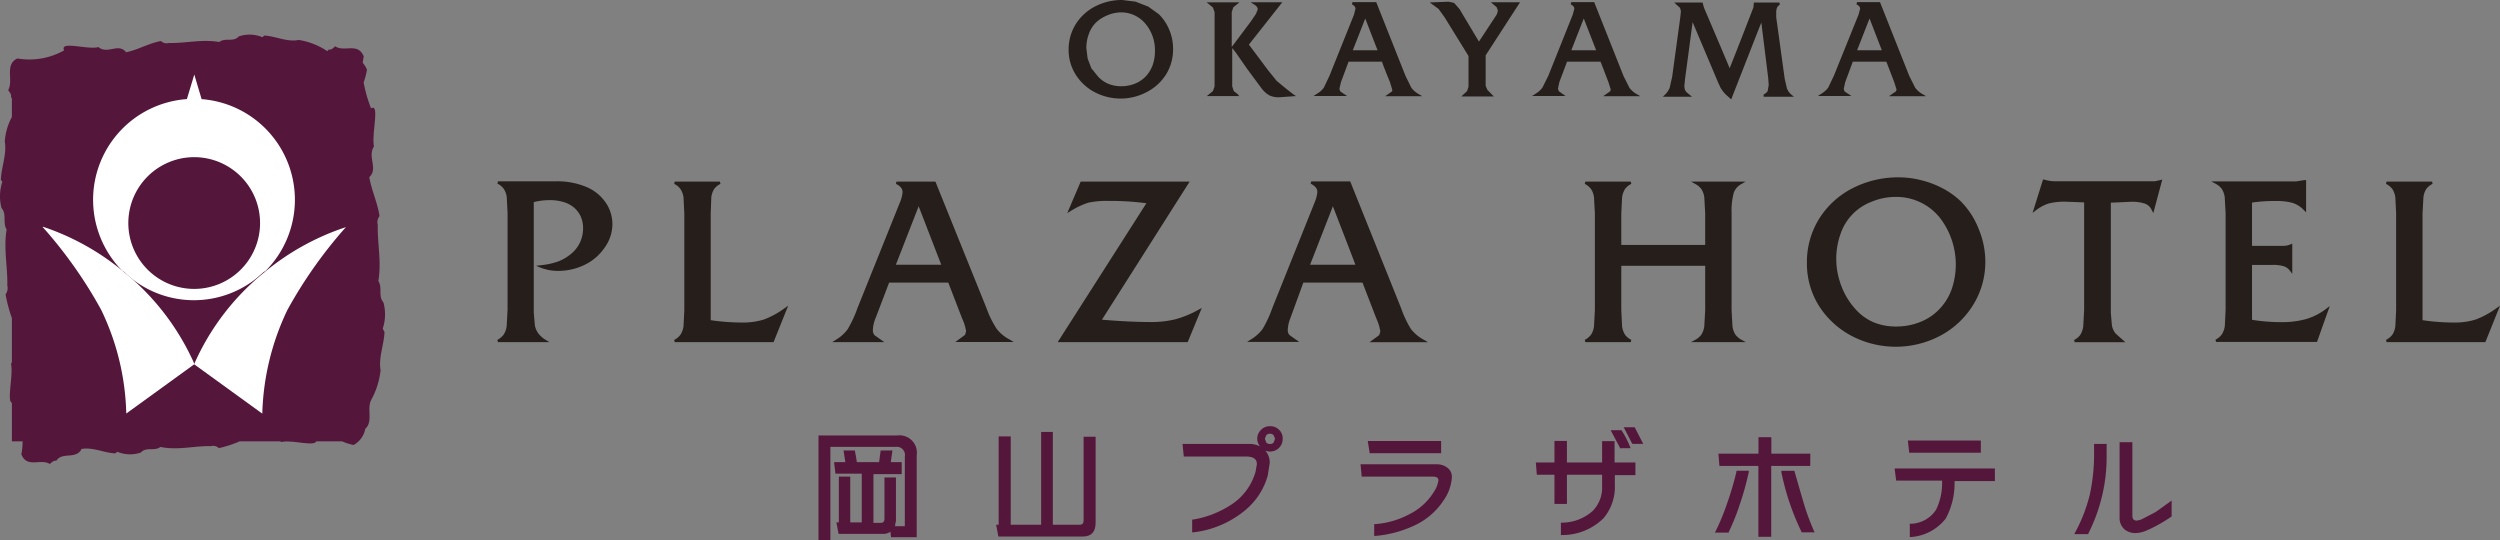 <svg xmlns="http://www.w3.org/2000/svg" viewBox="0 0 256.57 55.43"><rect x="0" y="0" width="256.57" height="55.43" fill="#808080" stroke="none"/><defs><style>.cls-1{fill:#55163b;}.cls-2,.cls-3{fill:#fff;}.cls-3{fill-rule:evenodd;}.cls-4{fill:#251e1b;}</style></defs><g id="レイヤー_2" data-name="レイヤー 2"><g id="レイヤー_1-2" data-name="レイヤー 1"><path class="cls-1" d="M39.28,33.73a4.68,4.68,0,0,0,.07-2.7c-.56-.61-.08-1.52-.52-2.19.34-2-.11-3.88-.06-5.76a1,1,0,0,1,.18-.9c-.2-1.38-.82-2.63-1.05-4,.94-.86-.22-2.09.48-3.15-.27-1.25.63-4.47-.3-3.91a14.54,14.54,0,0,1-.76-2.66,7.54,7.54,0,0,0,.34-1.3,2.06,2.06,0,0,0-.43-.7,5,5,0,0,1,.1-.66c-.58-1.49-2-.41-2.93-1.05-.18.16-.4.4-.66.33a1.22,1.22,0,0,1-.15.17,7.32,7.32,0,0,0-2.93-1.15c-1.17.25-2.39-.4-3.54-.45l-.19.17a3.39,3.39,0,0,0-2.43-.08c-.56.62-1.37.09-2,.57C20.7,4,19,4.46,17.33,4.41a.83.83,0,0,1-.81-.2c-1.24.22-2.36.91-3.58,1.15-.78-1-1.88.26-2.84-.53-1.12.31-4-.69-3.52.34A7.27,7.27,0,0,1,1.78,6C.44,6.64,1.41,8.22.84,9.25c.14.2.36.45.29.74,0,0,.06.06.09.09V12a6.29,6.29,0,0,0-.73,2.51c.23,1.3-.36,2.66-.4,3.94l.15.21a4.68,4.68,0,0,0-.08,2.7c.56.61.09,1.52.52,2.19-.33,2,.12,3.88.07,5.76a1.05,1.05,0,0,1-.18.9,15.66,15.66,0,0,0,.65,2.44v4.5a1.11,1.11,0,0,1-.09.19c.25,1.13-.45,3.84.09,4v3.95h1.1a6.59,6.59,0,0,1-.13,1.33c.58,1.48,2,.4,2.92,1,.19-.16.4-.39.67-.33.57-.89,1.78-.2,2.47-1a2.12,2.12,0,0,1,.11-.21c1.15-.22,2.35.41,3.48.45l.19-.17a3.39,3.39,0,0,0,2.43.08c.56-.62,1.37-.09,2-.57,1.82.37,3.49-.13,5.19-.08a.84.84,0,0,1,.81.2,12,12,0,0,0,2.15-.7h4.13a1,1,0,0,1,.14.08c1-.27,3.41.49,3.57-.08h2.65a5.88,5.88,0,0,0,1.19.38A2.41,2.41,0,0,0,37.49,44c.84-.73.11-2.1.63-3l0,0a8.19,8.19,0,0,0,.94-3c-.23-1.3.36-2.66.4-3.93Z"/><path class="cls-2" d="M20.69,10.17l-.75-2.52h0l-.76,2.52a10.36,10.36,0,0,0-6.61,17.64l.07.06.06,0,0,0c.09.07.17.16.26.24l.5.44a10.3,10.3,0,0,0,12.8.06l.86-.74s0,0,0,0l.06,0,.07-.06a10.36,10.36,0,0,0-6.61-17.64Zm-.77,19.48a6.76,6.76,0,1,1,6.77-6.76A6.76,6.76,0,0,1,19.92,29.65Z"/><path class="cls-3" d="M27.14,27.94a25.14,25.14,0,0,0-7.22,9.44h0l7,5.07v0a26.14,26.14,0,0,1,2.58-10.65,46.41,46.41,0,0,1,6-8.49v0A25.59,25.59,0,0,0,27.14,27.94Z"/><path class="cls-3" d="M4.38,23.3a45.93,45.93,0,0,1,6,8.49,25.83,25.83,0,0,1,2.58,10.65v0l7-5.07h0a25.35,25.35,0,0,0-7.22-9.44,25.63,25.63,0,0,0-8.33-4.66Z"/><path class="cls-4" d="M60.28,19.23A7.69,7.69,0,0,0,57,18.61h-.77l-2,0H51.11l-.06.23a1.86,1.86,0,0,1,.65.54,2.06,2.06,0,0,1,.31.87l.08,1.63v9.93L52,33.47a2.06,2.06,0,0,1-.31.87,1.86,1.86,0,0,1-.65.54l.06.23h5.27L56,34.88a2.64,2.64,0,0,1-.74-.65,1.94,1.94,0,0,1-.37-.85l-.11-1.29V20.74a6.74,6.74,0,0,1,1.6-.2,4.71,4.71,0,0,1,1.47.2,2.94,2.94,0,0,1,1.08.58,2.66,2.66,0,0,1,.68.92,3,3,0,0,1,.23,1.24,3.35,3.35,0,0,1-1.24,2.58,4.76,4.76,0,0,1-1.28.76,7.52,7.52,0,0,1-1.83.4l-.48.06.45.18a4.86,4.86,0,0,0,1.81.34,6.16,6.16,0,0,0,2.77-.64,5.21,5.21,0,0,0,2-1.73A4.16,4.16,0,0,0,62.85,23a3.91,3.91,0,0,0-.71-2.24A4.53,4.53,0,0,0,60.28,19.23Z"/><path class="cls-4" d="M78.4,32.79a7.13,7.13,0,0,1-2.26.31,22.37,22.37,0,0,1-3.2-.24V21.91L73,20.27a2,2,0,0,1,.29-.87,1.77,1.77,0,0,1,.65-.53l-.06-.23H69.25l-.06.23a1.7,1.7,0,0,1,.65.54,2.06,2.06,0,0,1,.31.87l.08,1.63v9.93l-.08,1.63a2.06,2.06,0,0,1-.31.87,1.7,1.7,0,0,1-.65.54l.06.23H79.39l1.5-3.74-.34.24A8.87,8.87,0,0,1,78.4,32.79Z"/><path class="cls-4" d="M102.29,33.75a9.92,9.92,0,0,1-1.05-2.13L96,18.64H92l-.05.23c.46.23.68.5.68.85a3.4,3.4,0,0,1-.28,1.07L88,31.62a11.92,11.92,0,0,1-1,2.16,4.09,4.09,0,0,1-1.23,1.1l-.36.23h5.34l-1-.71a.77.77,0,0,1-.17-.51,3.52,3.52,0,0,1,.27-1.22L91.25,29h6.07l1.42,3.68A4.93,4.93,0,0,1,99.15,34l-.11.37-1,.73h6l-.38-.23A4,4,0,0,1,102.29,33.75ZM96.6,27.17H91.94c.12-.3,2.13-5.46,2.34-6Z"/><path class="cls-4" d="M120.65,32.76a10.14,10.14,0,0,1-2.56.29c-1.4,0-3.09-.08-5-.24l9-14.17H110.91l-1.38,3.23.33-.2a8.13,8.13,0,0,1,1.83-.87,9.18,9.18,0,0,1,2.13-.18,27.56,27.56,0,0,1,3.83.24l-9.1,14.25h13.34l1.45-3.51-.31.17A10.42,10.42,0,0,1,120.65,32.76Z"/><path class="cls-4" d="M144.79,33.75a11,11,0,0,1-1-2.13l-5.22-13h-4l-.06.23c.46.23.69.5.69.85a3.71,3.71,0,0,1-.28,1.07l-4.34,10.83a11.92,11.92,0,0,1-1,2.16,4.14,4.14,0,0,1-1.24,1.1l-.35.23h5.34l-1-.71a.77.77,0,0,1-.17-.51,3.52,3.52,0,0,1,.27-1.22L133.76,29h6.07l1.42,3.68a4.93,4.93,0,0,1,.41,1.34l-.11.37-1,.73h6l-.39-.23A4.18,4.18,0,0,1,144.79,33.75Zm-5.69-6.58h-4.65c.12-.3,2.13-5.46,2.34-6C137,21.71,139,26.87,139.1,27.17Z"/><path class="cls-4" d="M178.1,34.34a2.1,2.1,0,0,1-.3-.86l-.09-1.64V21.91a7.3,7.3,0,0,1,.22-2.12,1.66,1.66,0,0,1,.82-.92l.4-.23h-5.6l.42.23a1.85,1.85,0,0,1,.64.54,2,2,0,0,1,.3.86L175,21.9v3.24h-8.61V21.9l.08-1.63a2.15,2.15,0,0,1,.3-.87,1.77,1.77,0,0,1,.65-.53l-.06-.23H162.7l-.06.23a1.86,1.86,0,0,1,.65.54,1.93,1.93,0,0,1,.3.87l.09,1.63v9.93l-.09,1.63a1.93,1.93,0,0,1-.3.87,1.86,1.86,0,0,1-.65.54l.06.23h4.66l.06-.23a1.77,1.77,0,0,1-.65-.53,2.21,2.21,0,0,1-.3-.87l-.08-1.64V27.28H175v4.56l-.09,1.62a2.06,2.06,0,0,1-.3.88,1.85,1.85,0,0,1-.64.54l-.42.23h5.61l-.42-.23A2,2,0,0,1,178.1,34.34Z"/><path class="cls-4" d="M201.23,20.66a8.08,8.08,0,0,0-1.8-1.3,9.62,9.62,0,0,0-2.24-.86,9.37,9.37,0,0,0-2.33-.3,10.25,10.25,0,0,0-4.78,1.14,8.71,8.71,0,0,0-3.41,3.15A8.41,8.41,0,0,0,185.44,27a8.17,8.17,0,0,0,1.2,4.33,8.82,8.82,0,0,0,3.31,3.1,9.78,9.78,0,0,0,9.22,0,8.81,8.81,0,0,0,3.35-3.17,8.35,8.35,0,0,0,1.23-4.42,8.79,8.79,0,0,0-.68-3.34A8.34,8.34,0,0,0,201.23,20.66Zm-6.6,12.85a6,6,0,0,1-2.36-.44,5.28,5.28,0,0,1-1.87-1.37,7.39,7.39,0,0,1-1.05-1.51,8,8,0,0,1-.67-1.78,7.59,7.59,0,0,1,.21-4.4,5.36,5.36,0,0,1,3.2-3.31,6.34,6.34,0,0,1,2.42-.49,5.71,5.71,0,0,1,4.56,2.12,7.84,7.84,0,0,1,1.21,7.4,5.68,5.68,0,0,1-1.25,2,5.45,5.45,0,0,1-1.95,1.31A6.55,6.55,0,0,1,194.63,33.51Z"/><path class="cls-4" d="M221.17,18.6l-.93,0H211a3.79,3.79,0,0,1-1.21-.17l-.12,0-1.07,3.41.31-.23a4.31,4.31,0,0,1,1.35-.73,6.71,6.71,0,0,1,1.77-.18l1.86.07V31.85l-.09,1.63a2.21,2.21,0,0,1-.3.88,1.73,1.73,0,0,1-.64.53l.06.23h5.2l-1-.89a1.93,1.93,0,0,1-.38-.83l-.11-1.3V20.79h.28l1.73-.08a4.25,4.25,0,0,1,1.5.19,1.26,1.26,0,0,1,.7.68l.15.29.92-3.44-.21.05Z"/><path class="cls-4" d="M236.69,32.74a9.36,9.36,0,0,1-2.66.32,18.51,18.51,0,0,1-2.91-.24V27.19h2.07a3.69,3.69,0,0,1,1.21.14,1.34,1.34,0,0,1,.63.48l.22.3V25l-.18.08a1.81,1.81,0,0,1-.78.15h-3.17V20.79a15.8,15.8,0,0,1,2.42-.16,6.14,6.14,0,0,1,1.77.2,2.85,2.85,0,0,1,1.15.75l.21.21V18.48l-.16,0-.89.14h-8.68l.43.23a1.89,1.89,0,0,1,.65.54,2.11,2.11,0,0,1,.3.85l.09,1.65v9.9l-.08,1.65a2.11,2.11,0,0,1-.31.88,1.77,1.77,0,0,1-.65.54l.06.23h10.36l1.31-3.68-.33.25A6.28,6.28,0,0,1,236.69,32.74Z"/><path class="cls-4" d="M256.23,31.61a8.87,8.87,0,0,1-2.15,1.18,7.13,7.13,0,0,1-2.26.31,22.37,22.37,0,0,1-3.2-.24V21.91l.09-1.64a2,2,0,0,1,.29-.87,1.77,1.77,0,0,1,.65-.53l-.05-.23h-4.67l-.06.23a1.81,1.81,0,0,1,.66.54,2.06,2.06,0,0,1,.3.87l.08,1.63v9.93l-.08,1.63a2.06,2.06,0,0,1-.3.87,1.81,1.81,0,0,1-.66.54l.06.23h10.14l1.5-3.74Z"/><path class="cls-4" d="M112.31,9.44a5.72,5.72,0,0,0,5.39,0,5.06,5.06,0,0,0,2-1.85A4.86,4.86,0,0,0,120.39,5,4.93,4.93,0,0,0,120,3.06a4.75,4.75,0,0,0-1.08-1.61L117.85.68,116.54.17,115.18,0a6,6,0,0,0-2.79.66,5.08,5.08,0,0,0-2,1.84,4.9,4.9,0,0,0-.72,2.6,4.74,4.74,0,0,0,.71,2.53A5.09,5.09,0,0,0,112.31,9.44ZM115,1.27a3.24,3.24,0,0,1,2.59,1.21,4.19,4.19,0,0,1,.94,2.75,4.36,4.36,0,0,1-.24,1.47,3.47,3.47,0,0,1-.71,1.15,3.23,3.23,0,0,1-1.11.74,3.79,3.79,0,0,1-1.4.26,3.39,3.39,0,0,1-1.35-.26,3,3,0,0,1-1.06-.77L112,7l-.38-1-.13-1.06a4.12,4.12,0,0,1,.25-1.44,3.14,3.14,0,0,1,.7-1.15,3.58,3.58,0,0,1,1.12-.74A3.66,3.66,0,0,1,115,1.27Z"/><path class="cls-4" d="M126.62,9.35l-.16-.48,0-.94v-3l.37.47L128,7.08l1.48,2a2.61,2.61,0,0,0,.84.73,2.26,2.26,0,0,0,1,.17L133,9.86l-.3-.21L132,9.11l-.5-.41L131,8.28l-.89-1.11s-1.66-2.23-1.94-2.59L131.6.23h-3.26l.37.23c.25.15.37.32.37.5l-.18.46-.49.73s-1.74,2.33-2,2.67V2.18l0-.94.16-.49.63-.51h-3.37l.29.23.36.3.17.48,0,.94V7.93l0,.94-.17.48-.63.51.33,0h3L127,9.64Z"/><path class="cls-4" d="M137.55,9.38l-.09-.26.16-.69.78-2.1h3.44c0,.14.81,2.1.81,2.1l.23.76,0,.18-.72.5h3.79l-.38-.23a2.44,2.44,0,0,1-.73-.64l-.6-1.22-3-7.56H138.8l-.05.23q.36.18.36.45l-.15.6-2.52,6.28L135.86,9a2.3,2.3,0,0,1-.7.62l-.36.23h3.44Zm1.28-4.22c.12-.28,1.1-2.79,1.28-3.26.19.47,1.16,3,1.27,3.26Z"/><path class="cls-4" d="M156,.23h-3l.27.23.33.28.12.33a1.19,1.19,0,0,1-.25.63l-1.69,2.57-2-3.35L149.23.3,148.7.18h-.17l-1.8.07.91.67.6.83,2.47,4,0,2.22,0,.93-.15.45-.59.55.29,0h3.05l-.66-.67-.18-.42,0-.71V5.68Z"/><path class="cls-4" d="M160.82,6.33h3.44c.06.14.81,2.1.81,2.1l.24.76-.06.18-.72.5h3.8l-.39-.23a2.39,2.39,0,0,1-.72-.64l-.61-1.22-3-7.56h-2.35l-.06.23c.25.12.37.27.37.45l-.16.6-2.51,6.28L158.29,9a2.43,2.43,0,0,1-.7.62l-.36.23h3.43l-.69-.5-.08-.26.15-.69S160.69,6.7,160.82,6.33Zm.44-1.17c.11-.28,1.09-2.79,1.28-3.26l1.27,3.26Z"/><path class="cls-4" d="M183.39,9.08l-.23-1-.87-6.31,0-.49c0-.41.12-.67.37-.79l-.05-.23H180l-.05.5-.23.6S178,5.81,177.51,7C177.3,6.47,174.88.8,174.88.8l-.15-.54-.1,0h-2.81l.6.55.09.35-.08.72-.82,6L171.36,9a2.1,2.1,0,0,1-.49.72l-.22.21h3l-.59-.49-.15-.24-.05-.34.07-.73s.68-5.08.78-5.86l2.62,6.2.26.56.22.33.26.3.6.54s2.77-7.09,3.09-7.89l.7,5.63.06.78-.11.63a.89.89,0,0,1-.41.34l0,.24h3.11l-.27-.22A1.64,1.64,0,0,1,183.39,9.08Z"/><path class="cls-4" d="M189.3,9.38l-.08-.26.15-.69.78-2.1h3.44c.06.14.81,2.1.81,2.1l.24.76-.06.18-.72.5h3.8l-.39-.23a2.39,2.39,0,0,1-.72-.64l-.61-1.22-3-7.56h-2.36l-.05.23c.25.12.37.27.37.45l-.16.6L188.2,7.79,187.62,9a2.43,2.43,0,0,1-.7.62l-.36.23H190Zm1.29-4.22c.11-.28,1.09-2.79,1.28-3.26.18.47,1.16,3,1.26,3.26Z"/><path class="cls-1" d="M92.09,44.69H84V55.43h1.22V45.86h6.72a.84.84,0,0,1,.92,1V54h-1c0-.2.09-.52.09-.52V49H90.77v4.2c0,.4-.19.46-.38.46h-.75v-5h2.9V47.43H91.42l.17-1.2H90.38l-.16,1.2H87.93c0-.17-.2-1.2-.2-1.2H86.57s.15,1,.19,1.2H85.6l.14,1.18h2.7v5H87.26v-4.7H86.09v4.7h-.25l.22,1.18h4.66a1.17,1.17,0,0,0,.67-.23c0,.17.06.57.06.57h2.63V46.71A1.78,1.78,0,0,0,92.09,44.69Z"/><path class="cls-1" d="M111.21,53.38c0,.33-.12.47-.41.47h-2.75V44.33h-1.2v9.52h-3.12V44.79h-1.24v9.06h-.26l.23,1.21h8.69c.85,0,1.29-.48,1.29-1.4V44.82h-1.23Z"/><path class="cls-1" d="M130.33,43.74a1.26,1.26,0,0,0-.92.38,1.25,1.25,0,0,0-.09,1.7,2.28,2.28,0,0,0-1.11-.26h-6.85l.13,1.29h6.36c1,0,1.14.44,1.14.78l-.13.77a6,6,0,0,1-2.72,3.53,10,10,0,0,1-3.69,1.39l-.1,0v1.31l.14,0a10.12,10.12,0,0,0,5.12-2.12,7.09,7.09,0,0,0,2.5-3.71l.2-1.3a1.84,1.84,0,0,0-.46-1.26A1.29,1.29,0,0,0,131.64,45a1.21,1.21,0,0,0-.39-.91A1.26,1.26,0,0,0,130.33,43.74Zm0,1.83a.52.52,0,0,1-.38-.16l-.14-.38.14-.36a.52.52,0,0,1,.38-.16.49.49,0,0,1,.38.16l.15.36-.15.39A.52.52,0,0,1,130.33,45.57Z"/><path class="cls-1" d="M148.54,48a1.77,1.77,0,0,0-1.13-.35h-7.78l.12,1.26H147c.62,0,.62.27.62.38a2.73,2.73,0,0,1-.47,1.2,6.21,6.21,0,0,1-2.54,2.3,8.89,8.89,0,0,1-3.47,1h-.11V55l.13,0A11.65,11.65,0,0,0,145,54a7.16,7.16,0,0,0,3.16-2.66A4.56,4.56,0,0,0,149,49,1.14,1.14,0,0,0,148.54,48Z"/><polygon class="cls-1" points="147.9 46.51 147.9 45.26 147.78 45.26 140.37 45.26 140.57 46.51 147.9 46.51"/><path class="cls-1" d="M165.7,45.27h-1.28v2.19h-3.61V45.25h-1.28v2.21h-1.91l.1,1.26h1.81v3h1.28v-3h3.61v1.17a3.4,3.4,0,0,1-1,2.58,4.79,4.79,0,0,1-3.12,1.17h-.11v1.27h.13a6,6,0,0,0,4.26-1.74,5,5,0,0,0,1.15-3.41v-1h2.11V47.46H165.7Z"/><path class="cls-1" d="M166.35,46h1l-.07-.17a10.23,10.23,0,0,0-.87-1.68l0,0h-1.11l1,1.89Z"/><polygon class="cls-1" points="167.69 43.85 166.64 43.85 167.51 45.54 167.59 45.55 168.64 45.55 167.76 43.84 167.69 43.85"/><path class="cls-1" d="M178.21,48.31l0,.1a30.92,30.92,0,0,1-.95,3.22,23.24,23.24,0,0,1-1.17,2.85l-.09.18h1.42l0-.07a22.33,22.33,0,0,0,1.14-2.85,29.52,29.52,0,0,0,.91-3.28l0-.15h-1.3Z"/><path class="cls-1" d="M185.79,46.56h-4V44.87h-1.32v1.69h-4.11l.1,1.26h4v7.27h1.32V47.82h4Z"/><path class="cls-1" d="M185.06,51.46l-.91-3.14h-1.33l0,.15a25.7,25.7,0,0,0,2.06,6.1l0,.06h1.35l-.08-.17A24.59,24.59,0,0,1,185.06,51.46Z"/><path class="cls-1" d="M194.44,48.08l.16,1.24h4.71a6.21,6.21,0,0,1-.62,3,3.18,3.18,0,0,1-2.54,1.43H196v1.36l.15,0a4.93,4.93,0,0,0,3.54-1.9,7.57,7.57,0,0,0,.9-3.84h4.14V48.08H194.44Z"/><polygon class="cls-1" points="203.29 46.46 203.29 45.21 203.17 45.21 195.8 45.21 195.94 46.46 203.29 46.46"/><path class="cls-1" d="M216.09,45.56h-1.18v.74a19.68,19.68,0,0,1-.44,4.47,16.25,16.25,0,0,1-1.5,3.87l-.09.18h1.44l0-.07a17.35,17.35,0,0,0,1.88-8l0-1.21Z"/><path class="cls-1" d="M221.24,52.54l-1.49.78-.44.11c-.32,0-.47-.16-.47-.53V45.38h-1.31v7.73a1.53,1.53,0,0,0,.52,1.23,1.76,1.76,0,0,0,1.13.37,3.29,3.29,0,0,0,1.18-.29A15,15,0,0,0,222.87,53l0,0V51.37Z"/></g></g></svg>